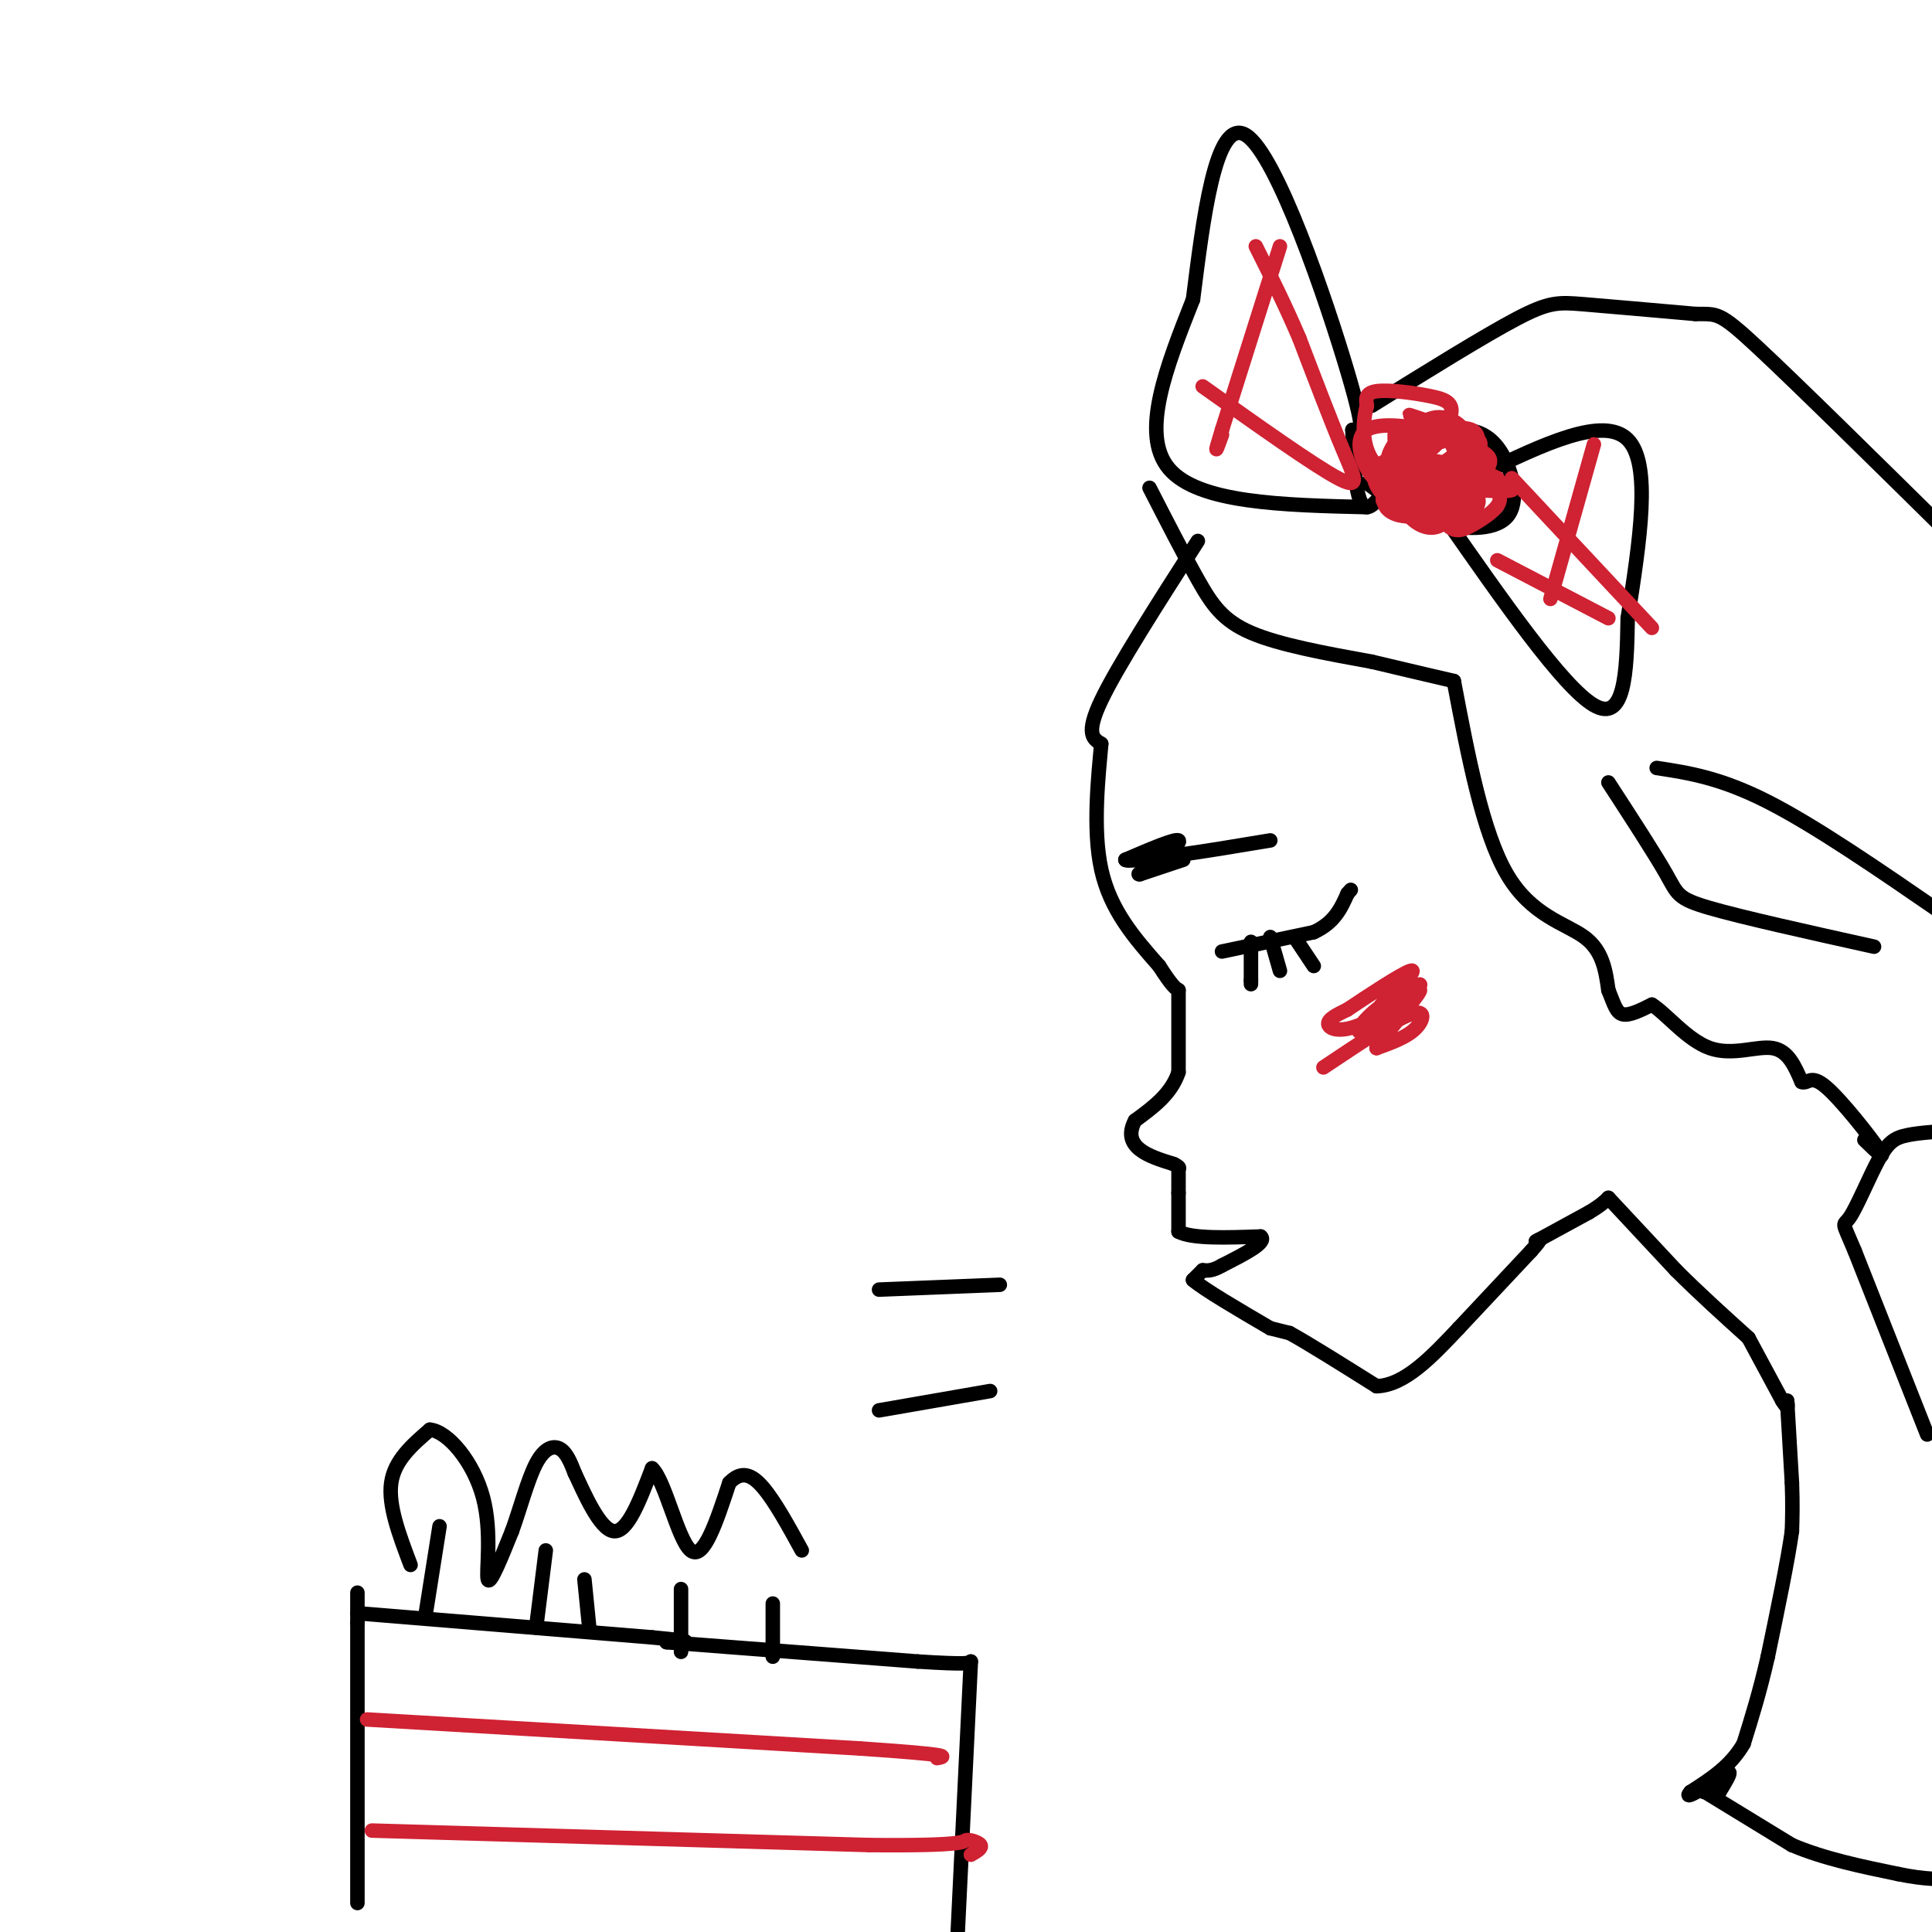 <svg viewBox='0 0 400 400' version='1.1' xmlns='http://www.w3.org/2000/svg' xmlns:xlink='http://www.w3.org/1999/xlink'><g fill='none' stroke='rgb(0,0,0)' stroke-width='3' stroke-linecap='round' stroke-linejoin='round'><path d='M74,394c0.000,0.000 0.000,-58.000 0,-58'/><path d='M74,336c0.000,-10.000 0.000,-6.000 0,-2'/><path d='M74,334c0.000,0.000 61.000,5.000 61,5'/><path d='M135,339c10.667,1.000 6.833,1.000 3,1'/><path d='M138,340c0.000,0.000 52.000,4.000 52,4'/><path d='M190,344c10.500,0.667 10.750,0.333 11,0'/><path d='M201,344c0.000,0.000 -3.000,62.000 -3,62'/><path d='M113,321c0.000,0.000 -2.000,16.000 -2,16'/><path d='M121,327c0.000,0.000 1.000,10.000 1,10'/><path d='M141,329c0.000,0.000 0.000,13.000 0,13'/><path d='M160,332c0.000,0.000 0.000,11.000 0,11'/><path d='M91,316c0.000,0.000 -3.000,19.000 -3,19'/><path d='M85,324c-2.333,-6.167 -4.667,-12.333 -4,-17c0.667,-4.667 4.333,-7.833 8,-11'/><path d='M89,296c3.726,0.333 9.042,6.667 11,14c1.958,7.333 0.560,15.667 1,17c0.440,1.333 2.720,-4.333 5,-10'/><path d='M106,317c1.643,-4.476 3.250,-10.667 5,-14c1.750,-3.333 3.643,-3.810 5,-3c1.357,0.810 2.179,2.905 3,5'/><path d='M119,305c1.889,4.022 5.111,11.578 8,12c2.889,0.422 5.444,-6.289 8,-13'/><path d='M135,304c2.667,2.378 5.333,14.822 8,17c2.667,2.178 5.333,-5.911 8,-14'/><path d='M151,307c2.444,-2.533 4.556,-1.867 7,1c2.444,2.867 5.222,7.933 8,13'/><path d='M248,112c-8.333,13.000 -16.667,26.000 -20,33c-3.333,7.000 -1.667,8.000 0,9'/><path d='M228,154c-0.533,6.289 -1.867,17.511 0,26c1.867,8.489 6.933,14.244 12,20'/><path d='M240,200c2.667,4.167 3.333,4.583 4,5'/><path d='M244,205c0.000,0.000 0.000,17.000 0,17'/><path d='M244,222c-1.500,4.500 -5.250,7.250 -9,10'/><path d='M235,232c-1.489,2.756 -0.711,4.644 1,6c1.711,1.356 4.356,2.178 7,3'/><path d='M243,241c1.333,0.667 1.167,0.833 1,1'/><path d='M244,242c0.000,0.000 0.000,5.000 0,5'/><path d='M244,247c0.000,2.167 0.000,5.083 0,8'/><path d='M244,255c2.833,1.500 9.917,1.250 17,1'/><path d='M261,256c1.500,1.167 -3.250,3.583 -8,6'/><path d='M253,262c-2.000,1.167 -3.000,1.083 -4,1'/><path d='M249,263c0.000,0.000 -2.000,2.000 -2,2'/><path d='M247,265c2.333,2.000 9.167,6.000 16,10'/><path d='M263,275c0.000,0.000 4.000,1.000 4,1'/><path d='M267,276c3.667,2.000 10.833,6.500 18,11'/><path d='M285,287c5.833,-0.167 11.417,-6.083 17,-12'/><path d='M302,275c0.000,0.000 15.000,-16.000 15,-16'/><path d='M317,259c2.667,-3.000 1.833,-2.500 1,-2'/><path d='M318,257c0.000,0.000 11.000,-6.000 11,-6'/><path d='M329,251c2.500,-1.500 3.250,-2.250 4,-3'/><path d='M333,248c0.000,0.000 14.000,15.000 14,15'/><path d='M347,263c4.833,4.833 9.917,9.417 15,14'/><path d='M362,277c0.000,0.000 7.000,13.000 7,13'/><path d='M369,290c1.333,2.167 1.167,1.083 1,0'/><path d='M370,290c0.000,0.000 1.000,17.000 1,17'/><path d='M371,307c0.167,4.500 0.083,7.250 0,10'/><path d='M371,317c-0.833,6.000 -2.917,16.000 -5,26'/><path d='M366,343c-1.667,7.333 -3.333,12.667 -5,18'/><path d='M361,361c-2.667,4.667 -6.833,7.333 -11,10'/><path d='M350,371c-1.333,1.500 0.833,0.250 3,-1'/><path d='M353,370c0.667,-0.167 0.833,-0.083 1,0'/><path d='M354,370c0.000,0.000 4.000,-3.000 4,-3'/><path d='M358,367c0.333,0.167 -0.833,2.083 -2,4'/><path d='M356,371c-0.833,0.667 -1.917,0.333 -3,0'/><path d='M353,371c-0.500,0.000 -0.250,0.000 0,0'/><path d='M353,371c0.000,0.000 18.000,11.000 18,11'/><path d='M371,382c6.667,2.833 14.333,4.417 22,6'/><path d='M393,388c5.667,1.167 8.833,1.083 12,1'/><path d='M253,197c0.000,0.000 19.000,-4.000 19,-4'/><path d='M272,193c4.333,-2.000 5.667,-5.000 7,-8'/><path d='M279,185c1.167,-1.333 0.583,-0.667 0,0'/><path d='M259,195c0.000,0.000 0.000,8.000 0,8'/><path d='M259,203c0.000,1.333 0.000,0.667 0,0'/><path d='M263,194c0.000,0.000 2.000,7.000 2,7'/><path d='M268,194c0.000,0.000 4.000,6.000 4,6'/><path d='M399,297c0.000,0.000 -15.000,-38.000 -15,-38'/><path d='M384,259c-2.850,-6.813 -2.475,-4.847 -1,-7c1.475,-2.153 4.051,-8.426 6,-12c1.949,-3.574 3.271,-4.450 6,-5c2.729,-0.550 6.864,-0.775 11,-1'/><path d='M207,266c0.000,0.000 -25.000,1.000 -25,1'/><path d='M205,288c0.000,0.000 -23.000,4.000 -23,4'/><path d='M245,178c0.000,0.000 -9.000,3.000 -9,3'/><path d='M236,181c-1.000,0.167 1.000,-0.917 3,-2'/><path d='M239,179c2.067,-1.600 5.733,-4.600 5,-5c-0.733,-0.400 -5.867,1.800 -11,4'/><path d='M233,178c0.000,0.500 5.500,-0.250 11,-1'/><path d='M244,177c5.000,-0.667 12.000,-1.833 19,-3'/><path d='M238,101c3.556,6.933 7.111,13.867 10,19c2.889,5.133 5.111,8.467 11,11c5.889,2.533 15.444,4.267 25,6'/><path d='M284,137c7.000,1.667 12.000,2.833 17,4'/><path d='M301,141c2.978,15.689 5.956,31.378 11,40c5.044,8.622 12.156,10.178 16,13c3.844,2.822 4.422,6.911 5,11'/><path d='M333,205c1.178,2.911 1.622,4.689 3,5c1.378,0.311 3.689,-0.844 6,-2'/><path d='M342,208c2.940,1.810 7.292,7.333 12,9c4.708,1.667 9.774,-0.524 13,0c3.226,0.524 4.613,3.762 6,7'/><path d='M373,224c1.369,0.512 1.792,-1.708 5,1c3.208,2.708 9.202,10.345 11,13c1.798,2.655 -0.601,0.327 -3,-2'/><path d='M333,162c4.822,7.422 9.644,14.844 12,19c2.356,4.156 2.244,5.044 9,7c6.756,1.956 20.378,4.978 34,8'/><path d='M343,159c6.583,1.000 13.167,2.000 23,7c9.833,5.000 22.917,14.000 36,23'/><path d='M283,105c-17.500,-0.417 -35.000,-0.833 -41,-8c-6.000,-7.167 -0.500,-21.083 5,-35'/><path d='M247,62c2.024,-15.881 4.583,-38.083 11,-34c6.417,4.083 16.690,34.452 21,49c4.310,14.548 2.655,13.274 1,12'/><path d='M280,89c0.286,6.286 0.500,16.000 3,16c2.500,0.000 7.286,-9.714 11,-14c3.714,-4.286 6.357,-3.143 9,-2'/><path d='M303,89c2.949,0.077 5.821,1.268 8,5c2.179,3.732 3.663,10.005 1,13c-2.663,2.995 -9.475,2.713 -15,1c-5.525,-1.713 -9.762,-4.856 -14,-8'/><path d='M307,98c12.500,-6.000 25.000,-12.000 30,-7c5.000,5.000 2.500,21.000 0,37'/><path d='M337,128c-0.178,11.489 -0.622,21.711 -7,18c-6.378,-3.711 -18.689,-21.356 -31,-39'/><path d='M284,84c11.622,-7.222 23.244,-14.444 30,-18c6.756,-3.556 8.644,-3.444 14,-3c5.356,0.444 14.178,1.222 23,2'/><path d='M351,65c4.644,0.089 4.756,-0.689 13,7c8.244,7.689 24.622,23.844 41,40'/><path d='M402,111c0.000,0.000 0.100,0.100 0.1,0.1'/></g>
<g fill='none' stroke='rgb(207,34,51)' stroke-width='3' stroke-linecap='round' stroke-linejoin='round'><path d='M274,221c7.311,-4.889 14.622,-9.778 18,-11c3.378,-1.222 2.822,1.222 1,3c-1.822,1.778 -4.911,2.889 -8,4'/><path d='M285,217c1.450,-2.619 9.076,-11.166 9,-12c-0.076,-0.834 -7.852,6.044 -11,8c-3.148,1.956 -1.667,-1.012 2,-4c3.667,-2.988 9.519,-5.997 9,-5c-0.519,0.997 -7.409,5.999 -12,8c-4.591,2.001 -6.883,1.000 -7,0c-0.117,-1.000 1.942,-2.000 4,-3'/><path d='M279,209c3.778,-2.556 11.222,-7.444 13,-8c1.778,-0.556 -2.111,3.222 -6,7'/><path d='M76,356c0.000,0.000 102.000,6.000 102,6'/><path d='M178,362c19.667,1.333 17.833,1.667 16,2'/><path d='M77,379c0.000,0.000 103.000,3.000 103,3'/><path d='M180,382c20.262,0.202 19.417,-0.792 20,-1c0.583,-0.208 2.595,0.369 3,1c0.405,0.631 -0.798,1.315 -2,2'/><path d='M249,80c11.511,8.178 23.022,16.356 28,19c4.978,2.644 3.422,-0.244 1,-6c-2.422,-5.756 -5.711,-14.378 -9,-23'/><path d='M269,70c-3.000,-7.000 -6.000,-13.000 -9,-19'/><path d='M265,51c0.000,0.000 -12.000,38.000 -12,38'/><path d='M253,89c-2.000,6.500 -1.000,3.750 0,1'/><path d='M313,99c0.000,0.000 29.000,31.000 29,31'/><path d='M310,116c0.000,0.000 23.000,12.000 23,12'/><path d='M330,92c0.000,0.000 -9.000,32.000 -9,32'/><path d='M300,101c7.222,0.578 14.444,1.156 13,0c-1.444,-1.156 -11.556,-4.044 -15,-4c-3.444,0.044 -0.222,3.022 3,6'/><path d='M301,103c1.938,-1.668 5.282,-8.837 5,-12c-0.282,-3.163 -4.189,-2.321 -7,-2c-2.811,0.321 -4.527,0.119 -5,3c-0.473,2.881 0.296,8.844 2,11c1.704,2.156 4.343,0.503 6,-3c1.657,-3.503 2.330,-8.858 0,-11c-2.330,-2.142 -7.665,-1.071 -13,0'/><path d='M289,89c-1.253,2.706 2.114,9.473 5,12c2.886,2.527 5.291,0.816 8,-2c2.709,-2.816 5.722,-6.735 4,-8c-1.722,-1.265 -8.180,0.125 -11,2c-2.820,1.875 -2.003,4.234 -1,6c1.003,1.766 2.193,2.937 4,4c1.807,1.063 4.231,2.018 6,1c1.769,-1.018 2.885,-4.009 4,-7'/><path d='M308,97c0.830,-1.699 0.904,-2.448 -2,-4c-2.904,-1.552 -8.785,-3.908 -12,-1c-3.215,2.908 -3.765,11.080 -2,12c1.765,0.920 5.844,-5.413 5,-7c-0.844,-1.587 -6.612,1.573 -9,4c-2.388,2.427 -1.397,4.122 0,5c1.397,0.878 3.198,0.939 5,1'/><path d='M293,107c3.197,-1.883 8.691,-7.090 8,-9c-0.691,-1.910 -7.566,-0.524 -10,2c-2.434,2.524 -0.429,6.188 2,8c2.429,1.813 5.280,1.774 7,-1c1.720,-2.774 2.309,-8.285 1,-10c-1.309,-1.715 -4.517,0.367 -5,3c-0.483,2.633 1.758,5.816 4,9'/><path d='M300,109c1.553,1.455 3.435,0.593 6,-1c2.565,-1.593 5.812,-3.916 4,-6c-1.812,-2.084 -8.682,-3.930 -12,-2c-3.318,1.930 -3.082,7.636 -1,8c2.082,0.364 6.012,-4.614 8,-7c1.988,-2.386 2.035,-2.181 0,-3c-2.035,-0.819 -6.153,-2.663 -7,-1c-0.847,1.663 1.576,6.831 4,12'/><path d='M302,109c0.804,0.337 0.815,-4.821 -1,-8c-1.815,-3.179 -5.456,-4.379 -7,-2c-1.544,2.379 -0.991,8.339 2,8c2.991,-0.339 8.421,-6.976 9,-9c0.579,-2.024 -3.692,0.565 -5,3c-1.308,2.435 0.346,4.718 2,7'/><path d='M302,108c2.021,-0.205 6.075,-4.218 3,-6c-3.075,-1.782 -13.277,-1.334 -17,0c-3.723,1.334 -0.967,3.553 4,3c4.967,-0.553 12.145,-3.880 12,-6c-0.145,-2.120 -7.613,-3.034 -10,-2c-2.387,1.034 0.306,4.017 3,7'/><path d='M297,104c1.323,0.832 3.132,-0.589 4,-3c0.868,-2.411 0.795,-5.812 0,-8c-0.795,-2.188 -2.311,-3.163 -6,-4c-3.689,-0.837 -9.551,-1.537 -12,0c-2.449,1.537 -1.487,5.310 0,8c1.487,2.690 3.498,4.298 7,2c3.502,-2.298 8.495,-8.503 10,-12c1.505,-3.497 -0.480,-4.288 -4,-5c-3.520,-0.712 -8.577,-1.346 -11,-1c-2.423,0.346 -2.211,1.673 -2,3'/><path d='M283,84c-0.593,2.094 -1.075,5.828 0,9c1.075,3.172 3.709,5.781 7,6c3.291,0.219 7.240,-1.953 10,-4c2.760,-2.047 4.331,-3.968 3,-6c-1.331,-2.032 -5.563,-4.173 -9,-1c-3.437,3.173 -6.079,11.662 -4,15c2.079,3.338 8.880,1.525 13,0c4.120,-1.525 5.560,-2.763 7,-4'/><path d='M310,99c-3.371,-1.892 -15.297,-4.621 -21,-4c-5.703,0.621 -5.182,4.593 -3,7c2.182,2.407 6.024,3.248 9,3c2.976,-0.248 5.085,-1.585 7,-4c1.915,-2.415 3.638,-5.910 2,-8c-1.638,-2.090 -6.635,-2.777 -10,-1c-3.365,1.777 -5.098,6.017 -3,8c2.098,1.983 8.028,1.709 11,1c2.972,-0.709 2.986,-1.855 3,-3'/><path d='M305,98c1.243,-1.389 2.851,-3.360 1,-5c-1.851,-1.640 -7.161,-2.949 -10,-4c-2.839,-1.051 -3.208,-1.842 -5,0c-1.792,1.842 -5.006,6.319 -3,7c2.006,0.681 9.232,-2.432 10,-5c0.768,-2.568 -4.924,-4.591 -6,-5c-1.076,-0.409 2.462,0.795 6,2'/></g>
</svg>